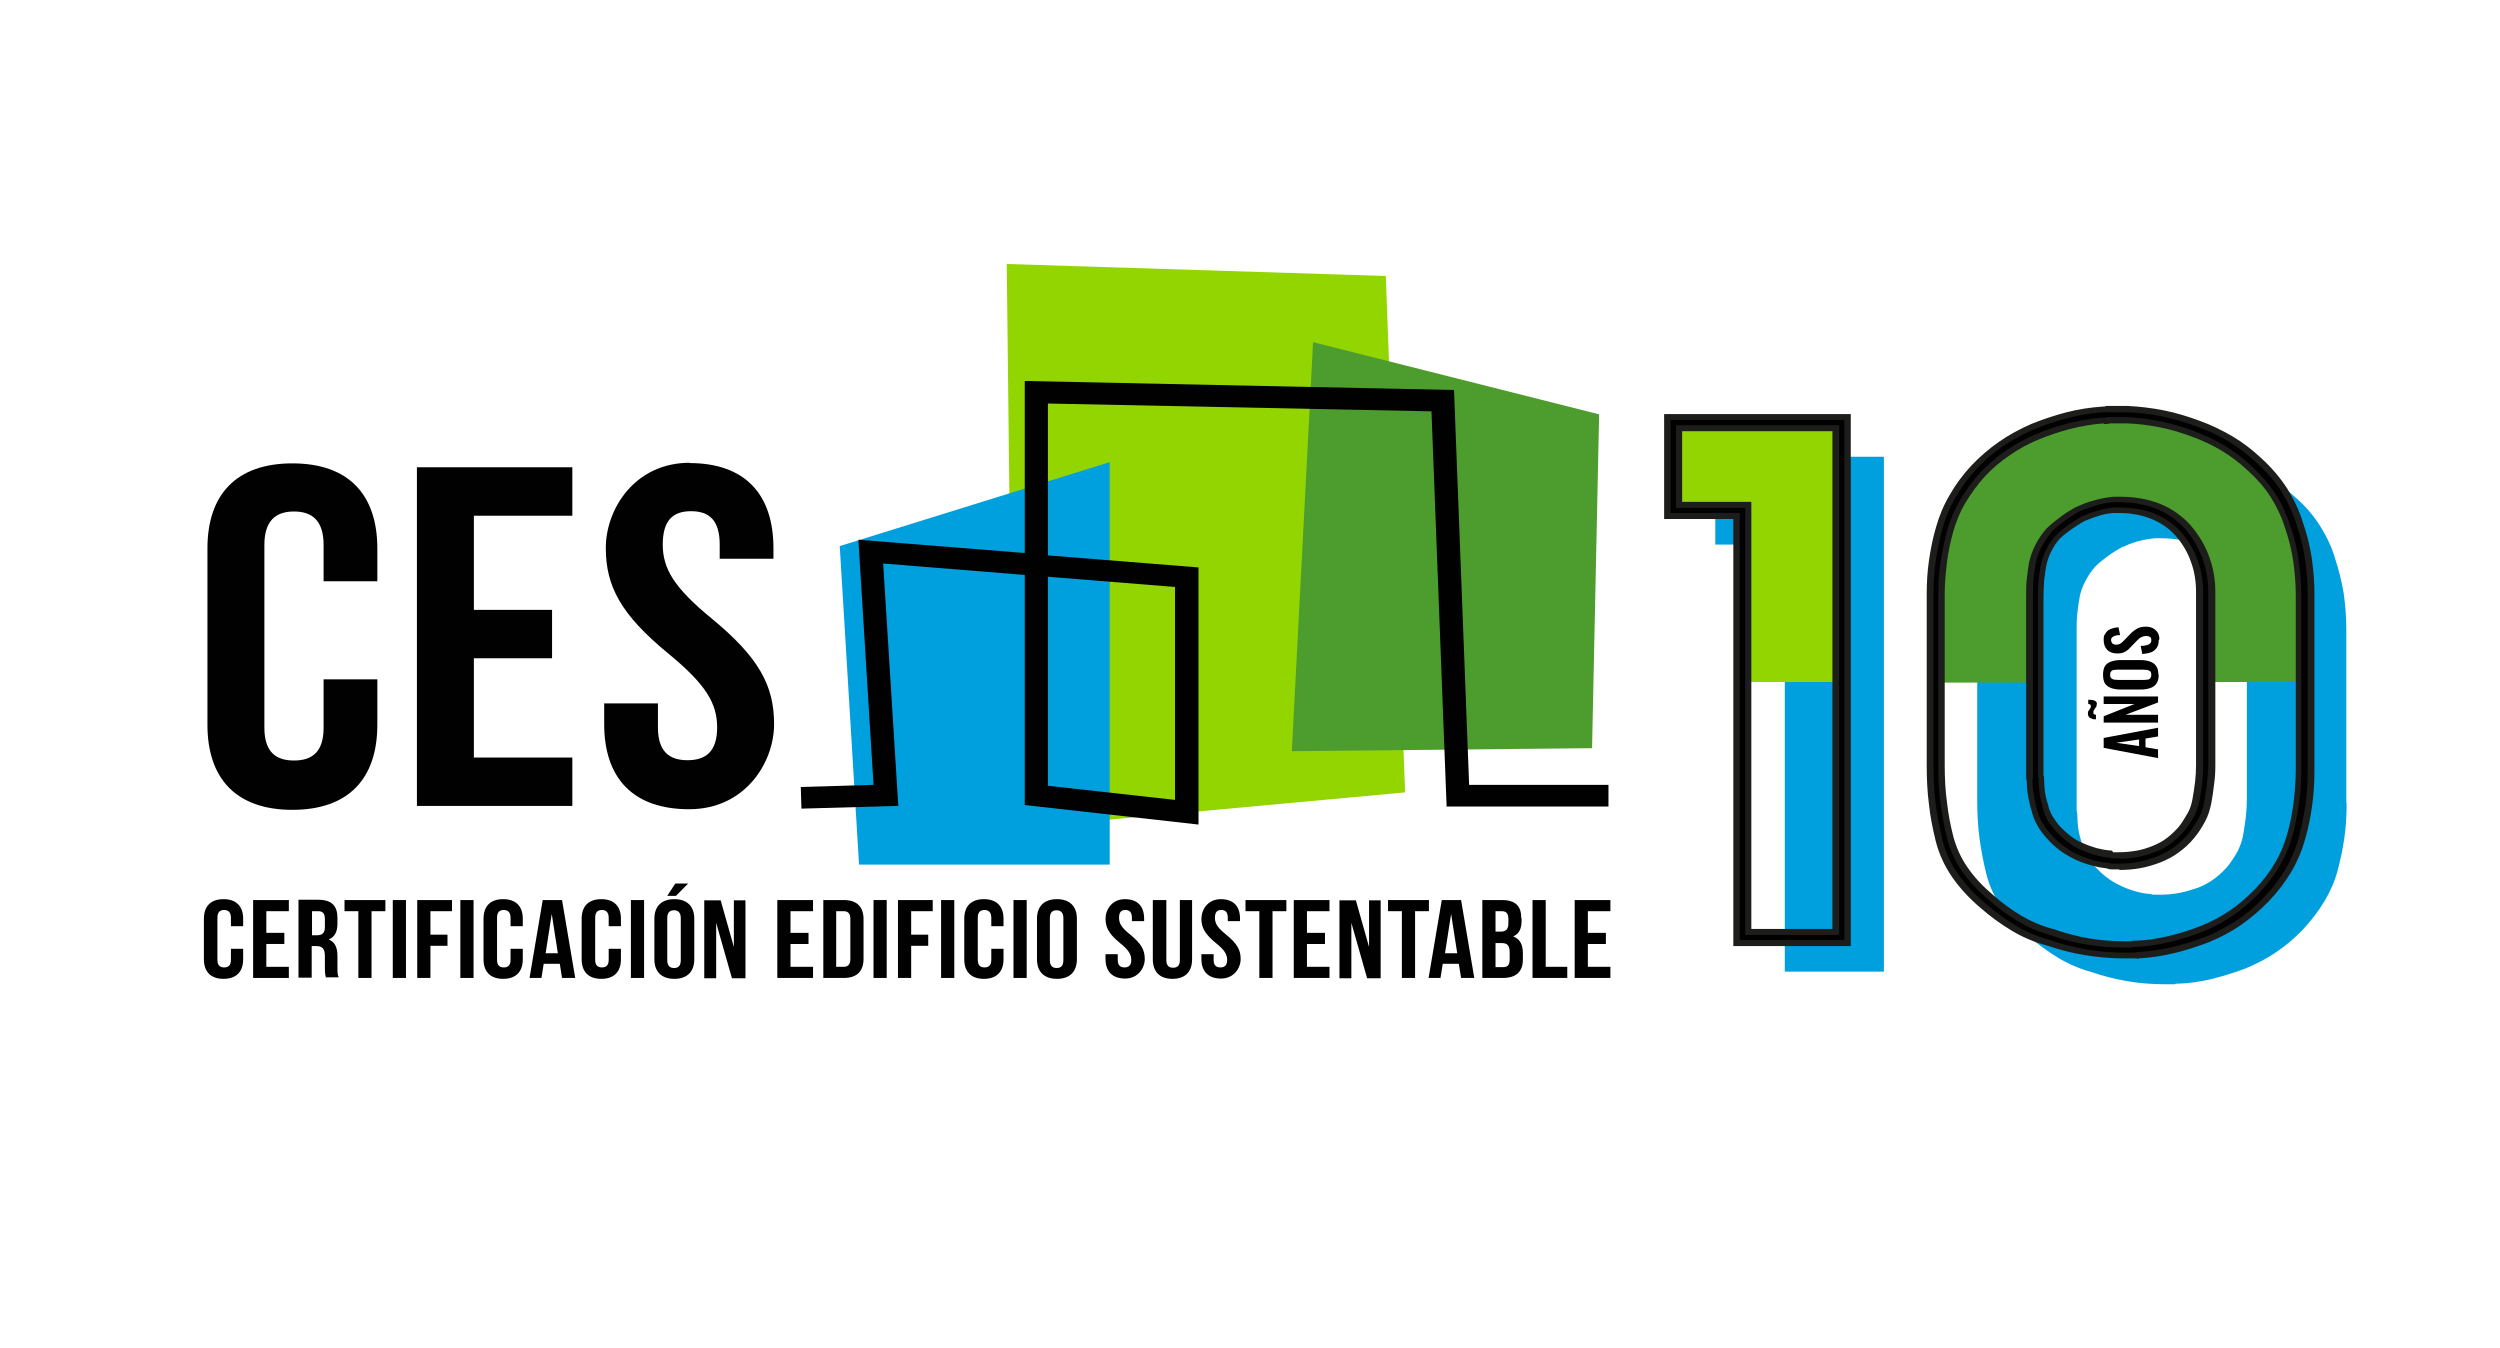 <?xml version="1.0" encoding="UTF-8" standalone="no"?>
<svg
   version="1.1"
   viewBox="0 0 118.87 64.08"
   id="svg123"
   sodipodi:docname="logo_CES_10_ok.svg"
   width="118.87"
   height="64.08"
   inkscape:version="1.2.1 (9c6d41e410, 2022-07-14)"
   xmlns:inkscape="http://www.inkscape.org/namespaces/inkscape"
   xmlns:sodipodi="http://sodipodi.sourceforge.net/DTD/sodipodi-0.dtd"
   xmlns="http://www.w3.org/2000/svg"
   xmlns:svg="http://www.w3.org/2000/svg">
  <sodipodi:namedview
     id="namedview125"
     pagecolor="#ffffff"
     bordercolor="#000000"
     borderopacity="0.25"
     inkscape:showpageshadow="2"
     inkscape:pageopacity="0.0"
     inkscape:pagecheckerboard="0"
     inkscape:deskcolor="#d1d1d1"
     showgrid="false"
     inkscape:zoom="0.94049824"
     inkscape:cx="384.90237"
     inkscape:cy="303.5625"
     inkscape:window-width="1600"
     inkscape:window-height="821"
     inkscape:window-x="1911"
     inkscape:window-y="-9"
     inkscape:window-maximized="1"
     inkscape:current-layer="svg123" />
  <defs
     id="defs4">
    <style
       id="style2">
      .cls-1 {
        fill: #010101;
      }

      .cls-2 {
        fill: #93d500;
      }

      .cls-3 {
        fill: #1d1d1b;
      }

      .cls-4 {
        fill: #00a0df;
      }

      .cls-5 {
        fill: #4c9c2e;
      }
    </style>
  </defs>
  <!-- Generator: Adobe Illustrator 28.7.3, SVG Export Plug-In . SVG Version: 1.2.0 Build 164)  -->
  <g
     id="g121"
     transform="matrix(0.153,0,0,0.143,0.117,-14.118)">
    <g
       id="Capa_1">
      <g
         id="g88">
        <g
           id="g12">
          <path
             class="cls-1"
             d="m 116.5,324.7 v 15 c 0,18 -9,28.3 -26.4,28.3 -17.4,0 -26.4,-10.3 -26.4,-28.3 v -58.6 c 0,-18 9,-28.3 26.4,-28.3 17.4,0 26.4,10.3 26.4,28.3 V 292 H 99.8 v -12.1 c 0,-8 -3.5,-11.1 -9.2,-11.1 -5.7,0 -9.2,3.1 -9.2,11.1 v 60.8 c 0,8 3.5,10.9 9.2,10.9 5.7,0 9.2,-2.9 9.2,-10.9 v -16.1 h 16.7 z"
             id="path6" />
          <path
             class="cls-1"
             d="m 146.5,301.5 h 24.3 v 16.1 h -24.3 v 33 h 30.6 v 16.1 H 128.8 V 254.1 h 48.3 v 16.1 h -30.6 v 31.4 z"
             id="path8" />
          <path
             class="cls-1"
             d="m 213.5,252.7 c 17.2,0 26.1,10.3 26.1,28.3 v 3.5 h -16.7 v -4.7 c 0,-8 -3.2,-11.1 -8.9,-11.1 -5.7,0 -8.8,3.1 -8.8,11.1 0,8 3.5,14.3 15.1,24.5 14.8,13 19.5,22.4 19.5,35.2 0,12.8 -9,28.3 -26.4,28.3 -17.4,0 -26.4,-10.3 -26.4,-28.3 v -6.9 h 16.7 v 8 c 0,8 3.5,10.9 9.2,10.9 5.7,0 9.2,-2.9 9.2,-10.9 0,-8 -3.5,-14.3 -15.1,-24.5 -14.8,-13 -19.5,-22.4 -19.5,-35.2 0,-12.8 8.9,-28.3 26.1,-28.3 z"
             id="path10" />
        </g>
        <g
           id="g78">
          <path
             class="cls-1"
             d="m 74.8,414.3 v 3.4 c 0,4.1 -2.1,6.5 -6.1,6.5 -4,0 -6.1,-2.4 -6.1,-6.5 v -13.5 c 0,-4.1 2.1,-6.5 6.1,-6.5 4,0 6.1,2.4 6.1,6.5 v 2.5 H 71 v -2.8 c 0,-1.8 -0.8,-2.6 -2.1,-2.6 -1.3,0 -2.1,0.7 -2.1,2.6 v 14 c 0,1.8 0.8,2.5 2.1,2.5 1.3,0 2.1,-0.7 2.1,-2.5 v -3.7 h 3.8 z"
             id="path14" />
          <path
             class="cls-1"
             d="m 82,408.9 h 5.6 v 3.7 H 82 v 7.6 h 7 v 3.7 H 77.9 V 398 H 89 v 3.7 h -7 z"
             id="path16" />
          <path
             class="cls-1"
             d="m 100.6,423.9 c -0.2,-0.7 -0.4,-1.1 -0.4,-3.2 v -4.1 c 0,-2.4 -0.8,-3.3 -2.7,-3.3 h -1.4 v 10.5 H 92 v -25.9 h 6.1 c 4.2,0 6,2 6,6 v 2 c 0,2.7 -0.9,4.4 -2.7,5.2 v 0 c 2,0.9 2.7,2.8 2.7,5.5 v 4 c 0,1.3 0,2.2 0.4,3.1 h -4.1 z m -4.4,-22.2 v 8 h 1.6 c 1.5,0 2.4,-0.7 2.4,-2.7 v -2.6 c 0,-1.9 -0.6,-2.7 -2.1,-2.7 h -2 z"
             id="path18" />
          <path
             class="cls-1"
             d="M 106.4,398 H 119 v 3.7 h -4.3 v 22.2 h -4.1 v -22.2 h -4.3 V 398 Z"
             id="path20" />
          <path
             class="cls-1"
             d="m 121.3,398 h 4.1 v 25.9 h -4.1 z"
             id="path22" />
          <path
             class="cls-1"
             d="m 133,409.5 h 5.3 v 3.7 H 133 v 10.7 h -4.1 V 398 h 10.8 v 3.7 H 133 Z"
             id="path24" />
          <path
             class="cls-1"
             d="m 142.3,398 h 4.1 v 25.9 h -4.1 z"
             id="path26" />
          <path
             class="cls-1"
             d="m 161.7,414.3 v 3.4 c 0,4.1 -2.1,6.5 -6.1,6.5 -4,0 -6.1,-2.4 -6.1,-6.5 v -13.5 c 0,-4.1 2.1,-6.5 6.1,-6.5 4,0 6.1,2.4 6.1,6.5 v 2.5 h -3.8 v -2.8 c 0,-1.8 -0.8,-2.6 -2.1,-2.6 -1.3,0 -2.1,0.7 -2.1,2.6 v 14 c 0,1.8 0.8,2.5 2.1,2.5 1.3,0 2.1,-0.7 2.1,-2.5 v -3.7 h 3.8 z"
             id="path28" />
          <path
             class="cls-1"
             d="m 178,423.9 h -4.1 l -0.7,-4.7 h -5 l -0.7,4.7 h -3.7 l 4.1,-25.9 h 6 z m -9.3,-8.2 h 3.9 l -1.9,-13.1 v 0 l -1.9,13.1 z"
             id="path30" />
          <path
             class="cls-1"
             d="m 192.2,414.3 v 3.4 c 0,4.1 -2.1,6.5 -6.1,6.5 -4,0 -6.1,-2.4 -6.1,-6.5 v -13.5 c 0,-4.1 2.1,-6.5 6.1,-6.5 4,0 6.1,2.4 6.1,6.5 v 2.5 h -3.8 v -2.8 c 0,-1.8 -0.8,-2.6 -2.1,-2.6 -1.3,0 -2.1,0.7 -2.1,2.6 v 14 c 0,1.8 0.8,2.5 2.1,2.5 1.3,0 2.1,-0.7 2.1,-2.5 v -3.7 h 3.8 z"
             id="path32" />
          <path
             class="cls-1"
             d="m 195.3,398 h 4.1 v 25.9 h -4.1 z"
             id="path34" />
          <path
             class="cls-1"
             d="m 202.6,404.2 c 0,-4.1 2.2,-6.5 6.2,-6.5 4,0 6.2,2.4 6.2,6.5 v 13.5 c 0,4.1 -2.2,6.5 -6.2,6.5 -4,0 -6.2,-2.4 -6.2,-6.5 z m 10.5,-11.7 -3.8,4.1 h -2.7 l 2.5,-4.1 z m -6.5,25.5 c 0,1.8 0.8,2.6 2.1,2.6 1.3,0 2.1,-0.7 2.1,-2.6 v -14 c 0,-1.8 -0.8,-2.6 -2.1,-2.6 -1.3,0 -2.1,0.7 -2.1,2.6 z"
             id="path36" />
          <path
             class="cls-1"
             d="m 221.8,405.2 v 0 18.8 h -3.7 v -25.9 h 5.1 l 4.1,15.5 v 0 -15.5 h 3.6 V 424 h -4.2 l -5,-18.8 z"
             id="path38" />
          <path
             class="cls-1"
             d="m 244.9,408.9 h 5.6 v 3.7 h -5.6 v 7.6 h 7 v 3.7 H 240.8 V 398 h 11.1 v 3.7 h -7 z"
             id="path40" />
          <path
             class="cls-1"
             d="m 255.1,398 h 6.4 c 4.1,0 6.1,2.3 6.1,6.4 v 13.1 c 0,4.1 -2,6.4 -6.1,6.4 h -6.4 z m 4,3.7 v 18.5 h 2.3 c 1.3,0 2.1,-0.7 2.1,-2.5 v -13.5 c 0,-1.8 -0.8,-2.5 -2.1,-2.5 z"
             id="path42" />
          <path
             class="cls-1"
             d="m 270.7,398 h 4.1 v 25.9 h -4.1 z"
             id="path44" />
          <path
             class="cls-1"
             d="m 282.4,409.5 h 5.3 v 3.7 h -5.3 v 10.7 h -4.1 V 398 h 10.8 v 3.7 h -6.7 z"
             id="path46" />
          <path
             class="cls-1"
             d="m 291.7,398 h 4.1 v 25.9 h -4.1 z"
             id="path48" />
          <path
             class="cls-1"
             d="m 311.1,414.3 v 3.4 c 0,4.1 -2.1,6.5 -6.1,6.5 -4,0 -6.1,-2.4 -6.1,-6.5 v -13.5 c 0,-4.1 2.1,-6.5 6.1,-6.5 4,0 6.1,2.4 6.1,6.5 v 2.5 h -3.8 v -2.8 c 0,-1.8 -0.8,-2.6 -2.1,-2.6 -1.3,0 -2.1,0.7 -2.1,2.6 v 14 c 0,1.8 0.8,2.5 2.1,2.5 1.3,0 2.1,-0.7 2.1,-2.5 v -3.7 h 3.8 z"
             id="path50" />
          <path
             class="cls-1"
             d="m 314.2,398 h 4.1 v 25.9 h -4.1 z"
             id="path52" />
          <path
             class="cls-1"
             d="m 321.5,404.2 c 0,-4.1 2.2,-6.5 6.2,-6.5 4,0 6.2,2.4 6.2,6.5 v 13.5 c 0,4.1 -2.2,6.5 -6.2,6.5 -4,0 -6.2,-2.4 -6.2,-6.5 z m 4,13.8 c 0,1.8 0.8,2.6 2.1,2.6 1.3,0 2.1,-0.7 2.1,-2.6 v -14 c 0,-1.8 -0.8,-2.6 -2.1,-2.6 -1.3,0 -2.1,0.7 -2.1,2.6 z"
             id="path54" />
          <path
             class="cls-1"
             d="m 348.8,397.7 c 4,0 6,2.4 6,6.5 V 405 H 351 v -1.1 c 0,-1.8 -0.7,-2.6 -2,-2.6 -1.3,0 -2,0.7 -2,2.6 0,1.9 0.8,3.3 3.5,5.6 3.4,3 4.5,5.1 4.5,8.1 0,3 -2.1,6.5 -6.1,6.5 -4,0 -6.1,-2.4 -6.1,-6.5 V 416 h 3.8 v 1.9 c 0,1.8 0.8,2.5 2.1,2.5 1.3,0 2.1,-0.7 2.1,-2.5 0,-1.8 -0.8,-3.3 -3.5,-5.6 -3.4,-3 -4.5,-5.1 -4.5,-8.1 0,-3 2,-6.5 6,-6.5 z"
             id="path56" />
          <path
             class="cls-1"
             d="m 361.7,398 v 20 c 0,1.8 0.8,2.5 2.1,2.5 1.3,0 2.1,-0.7 2.1,-2.5 v -20 h 3.8 v 19.7 c 0,4.1 -2.1,6.5 -6.1,6.5 -4,0 -6.1,-2.4 -6.1,-6.5 V 398 h 4.1 z"
             id="path58" />
          <path
             class="cls-1"
             d="m 378.6,397.7 c 4,0 6,2.4 6,6.5 v 0.8 h -3.8 v -1.1 c 0,-1.8 -0.7,-2.6 -2,-2.6 -1.3,0 -2,0.7 -2,2.6 0,1.9 0.8,3.3 3.5,5.6 3.4,3 4.5,5.1 4.5,8.1 0,3 -2.1,6.5 -6.1,6.5 -4,0 -6.1,-2.4 -6.1,-6.5 V 416 h 3.8 v 1.9 c 0,1.8 0.8,2.5 2.1,2.5 1.3,0 2.1,-0.7 2.1,-2.5 0,-1.8 -0.8,-3.3 -3.5,-5.6 -3.4,-3 -4.5,-5.1 -4.5,-8.1 0,-3 2,-6.5 6,-6.5 z"
             id="path60" />
          <path
             class="cls-1"
             d="M 386.4,398 H 399 v 3.7 h -4.3 v 22.2 h -4.1 v -22.2 h -4.3 V 398 Z"
             id="path62" />
          <path
             class="cls-1"
             d="m 405.4,408.9 h 5.6 v 3.7 h -5.6 v 7.6 h 7 v 3.7 H 401.3 V 398 h 11.1 v 3.7 h -7 z"
             id="path64" />
          <path
             class="cls-1"
             d="m 419.2,405.2 v 0 18.8 h -3.7 v -25.9 h 5.1 l 4.1,15.5 v 0 -15.5 h 3.6 V 424 h -4.2 l -5,-18.8 z"
             id="path66" />
          <path
             class="cls-1"
             d="m 430.7,398 h 12.6 v 3.7 H 439 v 22.2 h -4.1 v -22.2 h -4.3 V 398 Z"
             id="path68" />
          <path
             class="cls-1"
             d="m 457.4,423.9 h -4.1 l -0.7,-4.7 h -5 l -0.7,4.7 h -3.7 l 4.1,-25.9 h 6 z m -9.2,-8.2 h 3.9 l -1.9,-13.1 v 0 l -1.9,13.1 z"
             id="path70" />
          <path
             class="cls-1"
             d="m 472.1,404 v 0.9 c 0,2.7 -0.8,4.3 -2.6,5.2 v 0 c 2.2,0.9 3,2.8 3,5.6 v 2.1 c 0,4 -2.1,6.1 -6.2,6.1 h -6.4 V 398 h 6.1 c 4.2,0 6,2 6,6 z m -8.1,-2.3 v 6.8 h 1.6 c 1.5,0 2.4,-0.7 2.4,-2.7 v -1.4 c 0,-1.9 -0.6,-2.7 -2.1,-2.7 h -2 z m 0,10.6 v 8 h 2.3 c 1.4,0 2.1,-0.6 2.1,-2.6 v -2.3 c 0,-2.4 -0.8,-3.1 -2.6,-3.1 z"
             id="path72" />
          <path
             class="cls-1"
             d="m 475.5,398 h 4.1 v 22.2 h 6.7 v 3.7 h -10.8 z"
             id="path74" />
          <path
             class="cls-1"
             d="m 492.7,408.9 h 5.6 v 3.7 h -5.6 v 7.6 h 7 v 3.7 H 488.6 V 398 h 11.1 v 3.7 h -7 z"
             id="path76" />
        </g>
        <polygon
           class="cls-2"
           points="429.9,190.5 435.9,362.2 314.1,374.2 312.1,186.5 "
           id="polygon80" />
        <polygon
           class="cls-4"
           points="344.1,252.4 344.1,386.2 266.2,386.2 260.2,280.3 "
           id="polygon82" />
        <polygon
           class="cls-5"
           points="496.2,236.5 494,347.5 400.7,348.5 407.3,212.5 "
           id="polygon84" />
        <path
           class="cls-1"
           d="m 371.7,372.9 -54,-6.5 v -76.5 l -44,-3.8 4.7,80.6 -30.1,0.9 -0.2,-7.2 22.6,-0.7 -4.7,-81.5 51.7,4.4 v -57.2 l 133.4,3 4.7,131.3 h 43.3 v 7.2 h -50.3 l -4.7,-131.4 -119.2,-2.6 v 50.5 l 46.8,4 V 373 Z m -46.8,-12.9 39.5,4.7 v -70.8 l -39.5,-3.4 z"
           id="path86" />
      </g>
      <path
         class="cls-4"
         d="m 553.8,279.8 h -21.5 v -29.2 h 52.4 v 171.2 h -30.8 v -142 z"
         id="path90" />
      <polygon
         class="cls-2"
         points="571.6,325.5 571.6,239.2 519.2,239.2 519.2,268.4 540.7,268.4 540.7,325.5 "
         id="polygon92" />
      <g
         id="g98">
        <path
           class="cls-1"
           d="m 573.4,412.3 h -34.5 v -142 h -21.5 v -32.9 h 56 z m -30.8,-3.7 h 27.1 V 241.1 H 521 v 25.5 h 21.5 v 142 z"
           id="path94" />
        <path
           class="cls-3"
           d="m 574.4,413.3 h -36.5 v -142 h -21.5 v -34.9 h 58 z m -34.5,-2 h 32.5 V 238.4 h -54 v 30.9 h 21.5 z m 30.8,-1.7 h -29.1 v -142 h -21.5 v -27.5 h 50.7 v 169.5 z m -27.1,-2 h 25.1 V 242.1 H 522 v 23.5 h 21.5 v 142 z"
           id="path96" />
      </g>
      <path
         class="cls-4"
         d="m 728.5,365.7 c 0,4 -0.2,7.9 -0.7,11.6 -0.5,3.7 -1.2,7.3 -2.1,10.9 -0.9,3.6 -2.3,7 -4.1,10.2 -1.8,3.2 -4,6.3 -6.6,9.3 -2.5,2.8 -5.2,5.3 -8.1,7.4 -2.9,2.2 -6.2,4 -9.7,5.6 -3.4,1.4 -6.9,2.5 -10.4,3.5 -3.6,0.9 -7.1,1.5 -10.7,1.6 h -0.5 c -0.2,0 -0.3,0 -0.5,0.2 h -2.8 c -4,0 -8,-0.3 -11.8,-1 -3.9,-0.7 -7.6,-1.7 -11.4,-3.1 -3.7,-1.1 -7.2,-2.7 -10.4,-4.8 -3.2,-2.1 -6.3,-4.5 -9.3,-7.3 -3.4,-3.1 -6.2,-6.3 -8.3,-9.7 -2.2,-3.4 -3.7,-7 -4.6,-10.9 -0.9,-3.9 -1.6,-7.8 -2.1,-11.8 -0.5,-4 -0.7,-8.2 -0.7,-12.5 v -57.2 c 0,-3.6 0.2,-7.1 0.7,-10.8 0.5,-3.6 1.2,-7.2 2.1,-10.8 0.9,-3.6 2.3,-7 4.1,-10.2 1.8,-3.2 3.9,-6.3 6.4,-9.3 2.5,-2.8 5.2,-5.2 8.1,-7.4 2.9,-2.2 6.1,-4 9.5,-5.6 3.6,-1.5 7.1,-2.8 10.5,-3.7 3.5,-0.9 7.1,-1.5 10.8,-1.9 h 0.7 c 0.2,0 0.4,0 0.7,-0.2 h 5.8 c 3.7,0.2 7.3,0.6 10.9,1.4 3.6,0.8 7,1.9 10.4,3.2 3.6,1.4 6.8,3.1 9.8,5 3,1.9 5.8,4.2 8.5,6.8 3.1,2.9 5.6,6.1 7.6,9.5 2,3.4 3.6,7 4.6,10.7 1.2,3.9 2.1,7.8 2.7,11.7 0.5,3.9 0.8,7.9 0.8,11.9 v -0.5 58.2 z m -83.9,-2.3 v 4.6 c 0,0.3 0,0.6 0.1,0.8 0,0.2 0.1,0.5 0.1,0.8 0,1.5 0.1,3.1 0.3,4.6 0.2,1.5 0.6,3.1 1,4.6 0.3,1.5 0.8,3 1.6,4.4 0.8,1.4 1.7,2.7 2.8,3.9 1.1,1.2 2.2,2.4 3.5,3.4 1.2,1 2.6,1.9 4.2,2.7 1.5,0.8 3.1,1.4 4.7,1.9 1.6,0.5 3.2,0.8 4.8,0.9 0.3,0.2 0.6,0.2 0.8,0.2 h 2.2 c 2,0 4,-0.2 5.9,-0.6 1.9,-0.4 3.8,-1 5.7,-1.7 1.9,-0.8 3.6,-1.8 5.1,-3 1.5,-1.2 2.9,-2.6 4.2,-4.2 1.2,-1.7 2.3,-3.4 3.1,-5.1 0.8,-1.7 1.4,-3.6 1.7,-5.6 0.3,-1.9 0.6,-3.8 0.8,-5.8 0.2,-2 0.3,-4 0.3,-6 v -57.5 c 0,-3.9 -0.6,-7.5 -1.7,-10.9 -1.2,-3.4 -2.9,-6.6 -5.2,-9.5 -2.3,-2.8 -5.1,-4.9 -8.5,-6.4 -3.3,-1.5 -7.1,-2.2 -11.5,-2.2 H 669 c -1.9,0.2 -3.6,0.5 -5.3,1 -1.7,0.5 -3.4,1.2 -5.1,2 -1.5,0.9 -3,1.9 -4.4,3 -1.4,1.1 -2.7,2.2 -3.9,3.5 -1.2,1.5 -2.3,3.2 -3.1,5 -0.9,1.8 -1.4,3.5 -1.7,5.2 -0.3,1.7 -0.5,3.5 -0.7,5.3 -0.2,1.9 -0.2,3.7 -0.2,5.6 v -0.5 55.4 z"
         id="path100" />
      <path
         class="cls-5"
         d="m 631.6,325.5 v -28.4 c 0,-1.9 0,-3.7 0.2,-5.6 0.2,-1.9 0.4,-3.6 0.7,-5.3 0.3,-1.7 0.9,-3.4 1.7,-5.2 0.8,-1.8 1.9,-3.4 3.1,-5 1.2,-1.2 2.5,-2.4 3.9,-3.5 1.4,-1.1 2.9,-2.1 4.4,-3 1.7,-0.8 3.4,-1.4 5.1,-2 1.7,-0.5 3.5,-0.9 5.3,-1 h 1.6 c 4.3,0 8.1,0.7 11.5,2.2 3.3,1.5 6.1,3.6 8.5,6.4 2.3,2.9 4.1,6.1 5.2,9.5 1.2,3.4 1.7,7 1.7,10.9 v 30 h 30.8 v -28.8 c 0,-4 -0.3,-8 -0.8,-11.9 -0.5,-3.9 -1.4,-7.8 -2.7,-11.7 -1.1,-3.7 -2.6,-7.3 -4.6,-10.7 -2,-3.4 -4.6,-6.6 -7.6,-9.5 -2.6,-2.6 -5.4,-4.9 -8.5,-6.8 -3,-1.9 -6.3,-3.6 -9.8,-5 -3.4,-1.4 -6.9,-2.5 -10.4,-3.2 -3.6,-0.8 -7.2,-1.2 -10.9,-1.4 h -5.8 c -0.3,0.2 -0.5,0.2 -0.7,0.2 h -0.7 c -3.7,0.3 -7.3,0.9 -10.8,1.9 -3.5,0.9 -7,2.2 -10.5,3.7 -3.4,1.5 -6.6,3.4 -9.5,5.6 -2.9,2.2 -5.6,4.6 -8.1,7.4 -2.5,2.9 -4.6,6 -6.4,9.3 -1.8,3.2 -3.1,6.6 -4.1,10.2 -0.9,3.6 -1.6,7.1 -2.1,10.8 -0.5,3.6 -0.7,7.2 -0.7,10.8 v 29.3 h 30.8 z"
         id="path102" />
      <g
         id="g108">
        <path
           class="cls-1"
           d="m 663,416.4 h -3.6 c -4.1,0 -8.2,-0.4 -12.1,-1.1 -3.9,-0.7 -7.8,-1.8 -11.6,-3.2 -3.8,-1.1 -7.5,-2.8 -10.8,-4.9 -3.3,-2.1 -6.5,-4.7 -9.5,-7.5 -3.5,-3.2 -6.4,-6.6 -8.6,-10.1 -2.3,-3.5 -3.9,-7.4 -4.9,-11.4 -0.9,-3.9 -1.7,-8 -2.1,-12 -0.5,-4.1 -0.7,-8.3 -0.7,-12.7 v -57.2 c 0,-3.6 0.2,-7.3 0.7,-11 0.5,-3.7 1.2,-7.4 2.1,-11 1,-3.7 2.4,-7.3 4.2,-10.6 1.8,-3.3 4,-6.5 6.6,-9.6 2.6,-2.9 5.4,-5.5 8.4,-7.7 3,-2.2 6.3,-4.2 9.8,-5.8 3.7,-1.6 7.3,-2.9 10.8,-3.8 3.5,-0.9 7.3,-1.6 11.1,-1.9 h 0.6 c 0,0 0,0 0,0 l 0.4,-0.2 h 6.2 c 3.9,0.2 7.6,0.6 11.3,1.4 3.7,0.8 7.3,1.9 10.7,3.3 3.6,1.4 7,3.1 10.1,5.1 3.1,2 6.1,4.4 8.8,7.1 3.2,3 5.8,6.3 7.9,9.9 2.1,3.5 3.7,7.3 4.8,11.1 1.2,3.9 2.2,7.9 2.7,12 0.5,3.9 0.8,7.8 0.8,11.7 v 0 58.2 c 0,4.1 -0.2,8 -0.7,11.8 -0.5,3.8 -1.2,7.5 -2.1,11.1 -1,3.7 -2.4,7.2 -4.2,10.6 -1.8,3.4 -4.1,6.6 -6.8,9.6 -2.5,2.9 -5.4,5.4 -8.4,7.7 -3,2.2 -6.4,4.2 -10.1,5.8 -3.5,1.4 -7.1,2.6 -10.7,3.6 -3.7,1 -7.4,1.5 -11,1.7 v 0 l -0.2,0.2 z m -0.3,-0.2 z M 653,238.5 c -3.6,0.3 -7.1,0.9 -10.4,1.8 -3.4,0.9 -6.8,2.1 -10.3,3.6 -3.2,1.5 -6.3,3.3 -9.1,5.4 -2.8,2.1 -5.5,4.5 -7.8,7.2 -2.4,2.8 -4.4,5.8 -6.1,8.9 -1.7,3.1 -3,6.4 -3.9,9.8 -0.9,3.5 -1.6,7 -2,10.5 -0.5,3.5 -0.7,7.1 -0.7,10.5 v 57.2 c 0,4.2 0.2,8.4 0.7,12.3 0.5,3.9 1.1,7.8 2,11.6 0.9,3.7 2.4,7.1 4.4,10.3 2.1,3.2 4.8,6.4 8,9.4 2.9,2.7 5.9,5.1 9,7.1 3.1,2 6.4,3.5 9.9,4.5 h 0.1 c 3.6,1.4 7.3,2.4 11,3.1 3.7,0.7 7.6,1 11.5,1 h 2.2 c 0.3,-0.2 0.7,-0.2 1,-0.2 h 0.5 c 3.3,-0.1 6.8,-0.7 10.2,-1.6 3.5,-0.9 6.9,-2 10.2,-3.4 3.4,-1.5 6.5,-3.3 9.3,-5.3 2.8,-2.1 5.4,-4.5 7.8,-7.2 2.5,-2.8 4.7,-5.8 6.4,-8.9 1.7,-3.1 3,-6.4 3.9,-9.8 0.9,-3.5 1.6,-7 2,-10.7 0.5,-3.6 0.7,-7.4 0.7,-11.4 v -57.7 c 0,-3.9 -0.3,-7.8 -0.8,-11.7 -0.5,-3.8 -1.4,-7.7 -2.6,-11.4 -1,-3.6 -2.5,-7 -4.5,-10.3 -1.9,-3.2 -4.4,-6.3 -7.3,-9.1 -2.6,-2.6 -5.3,-4.8 -8.2,-6.6 -2.9,-1.9 -6.1,-3.5 -9.5,-4.8 -3.3,-1.3 -6.7,-2.4 -10.1,-3.2 -3.4,-0.7 -7,-1.2 -10.6,-1.3 h -5.3 c -0.4,0.2 -0.7,0.2 -1.1,0.2 h -0.6 z m 4.8,148.3 h -2.2 c -0.4,0 -0.9,0 -1.3,-0.3 -1.5,-0.2 -3.1,-0.5 -4.8,-1 -1.7,-0.5 -3.5,-1.2 -5.1,-2 -1.7,-0.8 -3.2,-1.8 -4.5,-2.9 -1.3,-1.1 -2.6,-2.3 -3.7,-3.6 -1.2,-1.3 -2.2,-2.8 -3,-4.3 -0.8,-1.5 -1.5,-3.1 -1.8,-4.8 -0.5,-1.6 -0.8,-3.2 -1.1,-4.8 -0.2,-1.6 -0.4,-3.3 -0.4,-4.9 0,-1.6 0,-0.2 0,-0.2 -0.1,-0.4 -0.2,-0.9 -0.2,-1.4 v -60 c 0,-1.8 0,-3.5 0.2,-5.3 0.2,-1.9 0.4,-3.7 0.7,-5.5 0.3,-1.8 1,-3.8 1.9,-5.7 0.9,-1.9 2,-3.7 3.4,-5.3 v -0.2 c 1.4,-1.3 2.8,-2.5 4.2,-3.6 1.5,-1.1 3,-2.2 4.6,-3.1 h 0.2 c 1.8,-0.9 3.5,-1.6 5.3,-2.1 1.8,-0.6 3.8,-1 5.7,-1.1 h 1.8 c 4.6,0 8.7,0.8 12.2,2.4 3.6,1.6 6.6,3.9 9.1,6.9 2.5,3.1 4.3,6.5 5.5,10.1 1.2,3.6 1.8,7.4 1.8,11.5 v 57.5 c 0,2.1 -0.1,4.2 -0.4,6.2 -0.2,2 -0.5,4 -0.8,5.9 -0.3,2.2 -1,4.2 -1.9,6.1 -0.9,1.8 -2,3.6 -3.3,5.4 -1.4,1.7 -2.9,3.2 -4.5,4.5 -1.7,1.3 -3.5,2.4 -5.5,3.3 -2,0.8 -4,1.4 -6,1.8 -2,0.4 -4.1,0.6 -6.3,0.6 z m -2.1,-3.7 h 2.1 c 1.9,0 3.7,-0.2 5.5,-0.5 1.8,-0.4 3.6,-0.9 5.3,-1.6 1.7,-0.7 3.3,-1.6 4.7,-2.7 1.4,-1.1 2.7,-2.5 3.9,-3.9 1.1,-1.5 2.1,-3.2 2.9,-4.8 0.8,-1.5 1.3,-3.2 1.6,-5 0.3,-1.9 0.6,-3.8 0.8,-5.7 0.2,-1.9 0.3,-3.9 0.3,-5.8 v -57.5 c 0,-3.6 -0.6,-7.1 -1.6,-10.3 -1.1,-3.2 -2.7,-6.2 -4.9,-9 -2.1,-2.5 -4.7,-4.5 -7.8,-5.8 -3.1,-1.4 -6.7,-2 -10.7,-2 h -1.5 c -1.7,0.1 -3.3,0.5 -4.9,1 -1.6,0.5 -3.2,1.1 -4.8,1.8 -1.4,0.9 -2.8,1.8 -4.1,2.8 -1.3,1 -2.5,2.1 -3.7,3.3 -1.1,1.4 -2.1,2.9 -2.8,4.5 -0.8,1.6 -1.3,3.2 -1.6,4.7 -0.3,1.6 -0.5,3.4 -0.7,5.2 -0.1,1.8 -0.2,3.6 -0.2,5.4 v 59.5 c 0,0.2 0,0.2 0,0.2 0.1,0.4 0.2,0.9 0.2,1.4 0,1.4 0.1,2.9 0.3,4.4 0.2,1.5 0.5,2.9 1,4.4 v 0.2 c 0.3,1.4 0.8,2.7 1.5,3.9 0.7,1.3 1.6,2.5 2.6,3.6 1,1.2 2.1,2.2 3.2,3.1 1.1,0.9 2.4,1.7 3.8,2.4 1.4,0.7 2.9,1.3 4.4,1.7 1.5,0.4 3,0.7 4.4,0.9 h 0.3 c 0,0 0.3,0.2 0.3,0.2 0,0 0,0 0,0 z"
           id="path104" />
        <path
           class="cls-3"
           d="m 663.4,417.4 h -4 c -4.2,0 -8.3,-0.4 -12.3,-1.1 -4,-0.7 -7.9,-1.8 -11.8,-3.2 -3.9,-1.1 -7.6,-2.8 -11,-5 -3.4,-2.2 -6.6,-4.7 -9.7,-7.6 -3.5,-3.2 -6.5,-6.7 -8.8,-10.3 -2.3,-3.6 -4,-7.6 -5,-11.8 -0.9,-4 -1.7,-8 -2.1,-12.2 -0.5,-4.1 -0.7,-8.4 -0.7,-12.8 v -57.2 c 0,-3.6 0.2,-7.4 0.7,-11.1 0.5,-3.7 1.2,-7.5 2.2,-11.1 1,-3.8 2.4,-7.4 4.3,-10.8 1.8,-3.4 4.1,-6.7 6.7,-9.7 2.6,-2.9 5.5,-5.6 8.6,-7.9 3.1,-2.3 6.4,-4.2 10,-5.9 3.7,-1.6 7.4,-2.9 11,-3.9 3.6,-1 7.4,-1.6 11.3,-1.9 h 0.5 c 0,0 0.5,-0.2 0.5,-0.2 h 6.5 c 3.9,0.2 7.8,0.7 11.5,1.5 3.7,0.8 7.4,2 10.9,3.4 3.7,1.4 7.1,3.2 10.3,5.2 3.2,2 6.2,4.5 8.9,7.2 3.2,3.1 5.9,6.5 8.1,10.1 2.1,3.6 3.8,7.4 4.9,11.3 1.3,3.9 2.2,8 2.8,12.1 0.5,3.9 0.8,7.9 0.8,11.9 v 58.2 c 0,4.1 -0.2,8.1 -0.7,11.9 -0.5,3.8 -1.2,7.6 -2.2,11.3 -1,3.8 -2.4,7.4 -4.3,10.8 -1.9,3.4 -4.2,6.7 -7,9.8 -2.6,2.9 -5.5,5.5 -8.5,7.8 -3.1,2.3 -6.6,4.3 -10.3,5.9 -3.5,1.4 -7.2,2.7 -10.8,3.6 -3.6,0.9 -7.2,1.5 -10.9,1.7 l -0.2,0.3 z m -9.3,-181.8 -0.4,0.2 h -0.3 c 0,0 -0.6,0 -0.6,0 -3.7,0.3 -7.4,0.9 -10.8,1.9 -3.5,0.9 -7.1,2.2 -10.7,3.8 -3.4,1.6 -6.7,3.5 -9.6,5.6 -3,2.2 -5.8,4.7 -8.3,7.6 -2.5,3 -4.7,6.1 -6.4,9.4 -1.8,3.3 -3.2,6.8 -4.1,10.4 -0.9,3.6 -1.6,7.2 -2.1,10.9 -0.5,3.7 -0.7,7.3 -0.7,10.9 v 57.2 c 0,4.3 0.2,8.6 0.7,12.6 0.5,4 1.2,8 2.1,11.9 0.9,3.9 2.5,7.7 4.7,11.1 2.2,3.4 5,6.8 8.5,9.9 3,2.8 6.1,5.3 9.4,7.4 3.3,2.1 6.8,3.7 10.6,4.8 3.8,1.4 7.6,2.5 11.5,3.2 3.9,0.7 7.9,1.1 12,1.1 h 3.2 v -0.2 0 c 0,0.1 0.1,0 0.1,0 h 0.4 c 3.6,-0.2 7.2,-0.7 10.8,-1.6 3.6,-0.9 7.1,-2.1 10.6,-3.5 3.6,-1.6 6.9,-3.5 9.9,-5.6 3,-2.2 5.7,-4.7 8.2,-7.5 2.7,-3 4.9,-6.1 6.7,-9.4 1.8,-3.3 3.2,-6.8 4.1,-10.4 0.9,-3.6 1.6,-7.3 2.1,-11 0.5,-3.7 0.7,-7.7 0.7,-11.7 v -58.2 c 0,-3.9 -0.3,-7.8 -0.8,-11.6 -0.5,-4 -1.5,-7.9 -2.7,-11.8 -1.1,-3.8 -2.7,-7.4 -4.7,-10.9 -2,-3.4 -4.7,-6.7 -7.8,-9.6 -2.7,-2.7 -5.6,-5 -8.6,-7 -3,-2 -6.4,-3.6 -10,-5 -3.4,-1.4 -7,-2.5 -10.6,-3.3 -3.6,-0.8 -7.3,-1.3 -11.1,-1.4 h -6 z m 7.8,178.2 h -2.5 c -4,0 -7.9,-0.3 -11.7,-1 -3.8,-0.7 -7.6,-1.7 -11.2,-3.1 v 0 c -3.6,-1.1 -7,-2.6 -10.2,-4.7 -3.2,-2 -6.3,-4.5 -9.2,-7.2 -3.3,-3 -6.1,-6.2 -8.2,-9.5 -2.1,-3.3 -3.6,-6.9 -4.5,-10.6 -0.9,-3.8 -1.6,-7.8 -2.1,-11.7 -0.5,-4 -0.7,-8.1 -0.7,-12.4 v -57.2 c 0,-3.5 0.2,-7.1 0.7,-10.7 0.5,-3.6 1.2,-7.2 2.1,-10.7 0.9,-3.5 2.2,-6.8 4,-10 1.7,-3.2 3.8,-6.2 6.2,-9.1 2.4,-2.7 5.1,-5.2 8,-7.3 2.9,-2.1 6,-4 9.3,-5.5 3.5,-1.5 7,-2.8 10.4,-3.7 3.4,-0.9 6.9,-1.5 10.5,-1.8 v 0 c 0,0 0.6,0 0.6,0 0.2,0 0.4,0 0.7,-0.2 h 0.2 c 0,0 5.5,0 5.5,0 3.7,0.2 7.3,0.6 10.8,1.4 3.5,0.8 7,1.8 10.3,3.2 3.5,1.4 6.7,3 9.7,4.9 2.9,1.9 5.8,4.2 8.3,6.8 3,2.9 5.5,6 7.5,9.3 2,3.3 3.5,6.9 4.6,10.5 1.2,3.8 2.1,7.7 2.6,11.5 0.5,3.9 0.8,7.9 0.8,11.8 v 57.7 c 0,4 -0.2,7.8 -0.7,11.5 -0.5,3.7 -1.2,7.3 -2.1,10.8 -0.9,3.5 -2.2,6.8 -4,10 -1.7,3.2 -3.9,6.2 -6.5,9.1 -2.4,2.7 -5.1,5.2 -8,7.3 -2.9,2.1 -6.1,4 -9.5,5.4 -3.4,1.4 -6.8,2.5 -10.3,3.4 -3.5,0.9 -7,1.4 -10.4,1.6 h -0.5 c -0.2,0 -0.4,0 -0.6,0.1 h -0.2 z M 653,239.5 c -3.5,0.3 -6.9,0.9 -10.2,1.8 -3.3,0.9 -6.7,2.1 -10.1,3.6 -3.2,1.4 -6.2,3.2 -8.9,5.2 -2.8,2 -5.4,4.4 -7.7,7 -2.3,2.7 -4.3,5.7 -6,8.7 -1.7,3 -2.9,6.2 -3.8,9.5 -0.9,3.4 -1.6,6.9 -2,10.4 -0.4,3.5 -0.7,7 -0.7,10.4 v 57.2 c 0,4.2 0.2,8.3 0.7,12.2 0.4,3.9 1.1,7.7 2,11.5 0.9,3.5 2.3,6.9 4.3,10 2,3.2 4.7,6.3 7.9,9.2 2.8,2.7 5.8,5 8.9,7 3,1.9 6.3,3.4 9.7,4.4 h 0.2 c 3.6,1.4 7.2,2.4 10.9,3.1 3.7,0.7 7.5,1 11.3,1 h 2 c 0.4,-0.2 0.8,-0.2 1.2,-0.2 h 0.5 c 3.2,-0.1 6.6,-0.7 9.9,-1.5 3.4,-0.9 6.8,-2 10.1,-3.4 3.3,-1.4 6.4,-3.2 9.1,-5.2 2.8,-2 5.3,-4.4 7.7,-7 2.5,-2.8 4.6,-5.7 6.2,-8.7 1.7,-3 2.9,-6.2 3.8,-9.5 0.9,-3.4 1.6,-7 2,-10.5 0.4,-3.6 0.7,-7.4 0.7,-11.2 v -57.7 c 0,-3.9 -0.3,-7.7 -0.8,-11.5 -0.5,-3.8 -1.4,-7.5 -2.6,-11.2 -1,-3.5 -2.5,-6.9 -4.4,-10.1 -1.9,-3.2 -4.3,-6.1 -7.2,-8.9 -2.5,-2.5 -5.2,-4.7 -8,-6.5 -2.8,-1.8 -6,-3.4 -9.3,-4.7 -3.3,-1.3 -6.6,-2.4 -10,-3.1 -3.4,-0.7 -6.9,-1.2 -10.4,-1.3 h -5.1 c -0.4,0.2 -0.9,0.2 -1.3,0.2 H 653 Z m 4.8,148.3 h -2.2 c -0.5,0 -1,0 -1.5,-0.3 -1.6,-0.2 -3.2,-0.5 -4.8,-1 -1.8,-0.5 -3.6,-1.2 -5.2,-2 -1.7,-0.9 -3.3,-1.9 -4.7,-3 -1.4,-1.1 -2.6,-2.3 -3.8,-3.7 -1.2,-1.4 -2.3,-2.9 -3.1,-4.4 -0.9,-1.6 -1.5,-3.3 -1.9,-5.1 -0.5,-1.6 -0.8,-3.2 -1.1,-4.9 -0.3,-1.7 -0.4,-3.4 -0.4,-5.1 v 0 c -0.2,-0.5 -0.2,-1 -0.2,-1.6 v -60 c 0,-1.8 0,-3.6 0.2,-5.3 0.2,-1.9 0.4,-3.8 0.7,-5.6 0.4,-1.9 1,-3.9 2,-5.9 0.9,-2 2.1,-3.8 3.5,-5.5 l 0.2,-0.2 c 1.3,-1.3 2.8,-2.6 4.2,-3.7 1.5,-1.2 3.1,-2.2 4.7,-3.2 h 0.2 c 1.8,-1 3.7,-1.7 5.5,-2.2 1.9,-0.6 3.9,-1 6,-1.2 h 1.9 c 4.7,0 8.9,0.8 12.6,2.4 3.7,1.6 6.9,4.1 9.5,7.2 2.5,3.2 4.5,6.7 5.7,10.4 1.3,3.7 1.9,7.7 1.9,11.8 v 57.5 c 0,2.1 -0.1,4.2 -0.4,6.4 -0.2,2 -0.5,4 -0.8,5.9 -0.4,2.3 -1,4.4 -2,6.4 -0.9,1.8 -2,3.7 -3.4,5.5 -1.4,1.8 -3,3.4 -4.7,4.7 -1.7,1.4 -3.7,2.5 -5.8,3.4 -2,0.8 -4.1,1.5 -6.2,1.9 -2.1,0.4 -4.3,0.6 -6.5,0.6 z m -26.9,-30.1 c 0,0.1 0,0.3 0,0.6 0,1.6 0.1,3.2 0.4,4.8 0.2,1.6 0.6,3.1 1,4.7 0.3,1.7 0.9,3.2 1.7,4.6 0.8,1.4 1.8,2.8 2.9,4.1 1.1,1.3 2.3,2.4 3.6,3.5 1.3,1 2.7,2 4.3,2.8 1.6,0.8 3.2,1.4 4.9,1.9 1.6,0.5 3.1,0.8 4.6,0.9 h 0.3 c 0.3,0.2 0.6,0.3 0.9,0.3 h 2.2 c 2.1,0 4.1,-0.2 6.1,-0.6 2,-0.4 3.9,-1 5.8,-1.8 1.9,-0.8 3.7,-1.9 5.3,-3.1 1.6,-1.3 3.1,-2.7 4.4,-4.4 1.2,-1.7 2.3,-3.4 3.2,-5.2 0.9,-1.8 1.5,-3.7 1.8,-5.8 0.3,-1.9 0.6,-3.9 0.8,-5.8 0.2,-2 0.4,-4.1 0.4,-6.1 v -57.5 c 0,-3.9 -0.6,-7.7 -1.8,-11.2 -1.2,-3.5 -3,-6.8 -5.4,-9.8 -2.4,-2.8 -5.3,-5.1 -8.7,-6.6 -3.4,-1.5 -7.4,-2.3 -11.8,-2.3 H 656 c -1.8,0.2 -3.7,0.5 -5.4,1.1 -1.7,0.6 -3.5,1.2 -5.2,2 h -0.1 c -1.5,1 -3,2 -4.4,3.1 -1.4,1.1 -2.8,2.3 -4,3.5 v 0 c -1.2,1.7 -2.3,3.4 -3.2,5.2 -0.9,1.8 -1.5,3.7 -1.8,5.4 -0.3,1.7 -0.6,3.5 -0.7,5.4 -0.1,1.7 -0.2,3.4 -0.2,5.2 v 60 c 0,0.4 0,0.8 0.1,1.1 z m 26.9,26.4 h -2.3 l -0.6,-0.2 c -1.5,-0.1 -3,-0.4 -4.6,-0.9 -1.6,-0.5 -3.1,-1.1 -4.6,-1.8 -1.5,-0.7 -2.8,-1.6 -4,-2.6 -1.2,-1 -2.3,-2.1 -3.4,-3.3 -1,-1.2 -1.9,-2.5 -2.7,-3.8 -0.7,-1.3 -1.2,-2.7 -1.5,-4.2 v 0 c -0.4,-1.6 -0.8,-3.1 -1,-4.6 -0.2,-1.5 -0.3,-3 -0.3,-4.5 0,-1.5 0,-0.8 -0.2,-1.1 0,-0.2 0,-0.4 0,-0.5 v -59.5 c 0,-1.8 0,-3.7 0.2,-5.5 0.1,-1.8 0.4,-3.6 0.7,-5.2 0.3,-1.6 0.9,-3.3 1.7,-5 0.8,-1.7 1.8,-3.3 3,-4.7 v 0 c 1.2,-1.3 2.5,-2.4 3.8,-3.4 1.3,-1 2.8,-2 4.2,-2.9 h 0.1 c 1.6,-0.8 3.3,-1.4 4.9,-1.9 1.6,-0.5 3.3,-0.8 5.1,-1 h 1.6 c 4.2,0 7.9,0.7 11.1,2.1 3.2,1.4 5.9,3.5 8.1,6.1 2.3,2.9 4,6 5.1,9.3 1.1,3.3 1.7,6.9 1.7,10.6 v 57.5 c 0,2 -0.1,4 -0.3,5.9 -0.2,1.9 -0.5,3.9 -0.8,5.8 -0.3,1.9 -0.9,3.7 -1.7,5.3 -0.8,1.6 -1.8,3.3 -3,4.9 -1.2,1.5 -2.6,2.9 -4.1,4.1 -1.5,1.2 -3.1,2.2 -4.9,2.9 -1.8,0.7 -3.6,1.3 -5.5,1.7 -1.9,0.4 -3.8,0.6 -5.7,0.6 z m -1.9,-2 h 1.9 c 1.8,0 3.6,-0.2 5.3,-0.5 1.7,-0.3 3.5,-0.9 5.1,-1.6 1.6,-0.7 3.1,-1.5 4.4,-2.6 1.4,-1.1 2.6,-2.4 3.7,-3.7 1.1,-1.5 2,-3.1 2.8,-4.6 0.8,-1.5 1.2,-3 1.5,-4.7 0.3,-1.9 0.6,-3.8 0.8,-5.7 0.2,-1.9 0.3,-3.8 0.3,-5.7 v -57.5 c 0,-3.5 -0.5,-6.9 -1.6,-10 -1,-3.1 -2.6,-6 -4.8,-8.7 -2,-2.4 -4.5,-4.2 -7.4,-5.5 -2.9,-1.3 -6.4,-2 -10.3,-2 h -1.5 c -1.5,0.1 -3.1,0.4 -4.5,0.9 -1.5,0.5 -3.1,1.1 -4.6,1.8 -1.4,0.8 -2.7,1.8 -4,2.7 -1.3,1 -2.5,2 -3.6,3.1 -1.1,1.3 -2,2.8 -2.7,4.3 -0.7,1.5 -1.2,3.1 -1.5,4.5 -0.3,1.6 -0.5,3.3 -0.7,5.1 -0.1,1.8 -0.2,3.5 -0.2,5.3 v 59.5 c 0.2,0.5 0.2,1 0.2,1.6 0,1.4 0.1,2.8 0.3,4.2 0.2,1.4 0.5,2.8 1,4.2 v 0.2 c 0.3,1.3 0.8,2.5 1.4,3.6 0.7,1.2 1.5,2.4 2.4,3.4 1,1.1 2,2.1 3.1,3 1.1,0.9 2.3,1.7 3.7,2.3 1.4,0.7 2.8,1.2 4.3,1.7 1.5,0.4 2.9,0.7 4.2,0.8 h 0.5 c 0,0 0.3,0.2 0.3,0.2 z"
           id="path106" />
      </g>
      <g
         id="g118">
        <path
           class="cls-1"
           d="M 669.9,350.8 653,347.4 v -3.3 l 16.9,-3.4 v 2.9 l -3.9,0.7 v 2.9 l 3.9,0.7 z m -5.9,-3.9 v -2.3 l -7.1,1.1 7.1,1.1 z"
           id="path110" />
        <path
           class="cls-1"
           d="m 650.8,333 c 0,0.4 0,0.7 -0.3,1 -0.3,0.3 -0.3,0.6 -0.5,0.8 -0.2,0.3 -0.2,0.5 -0.2,0.8 0,0.3 0,0.5 0.2,0.6 0.1,0.1 0.4,0.2 0.6,0.2 v 1.5 c -0.5,0 -1,0 -1.3,-0.2 -0.3,-0.2 -0.7,-0.3 -0.9,-0.6 -0.2,-0.3 -0.3,-0.6 -0.3,-1.1 0,-0.5 0,-0.7 0.2,-0.9 0.2,-0.2 0.3,-0.6 0.5,-0.8 0.2,-0.3 0.2,-0.6 0.2,-0.8 0,-0.2 0,-0.4 -0.2,-0.5 -0.1,-0.1 -0.3,-0.2 -0.6,-0.2 v -1.4 c 0.4,0 0.8,0 1.3,0.1 0.4,0 0.7,0.2 1,0.4 0.3,0.2 0.4,0.6 0.4,1 z m 19.1,6 H 653 v -2.1 l 9.6,-4.1 H 653 v -2.5 h 16.9 v 2 l -10.1,4.1 h 10.1 z"
           id="path112" />
        <path
           class="cls-1"
           d="m 670.1,323.1 c 0,1.2 -0.2,2.1 -0.7,2.9 -0.4,0.7 -1.1,1.2 -1.9,1.5 -0.8,0.3 -1.8,0.5 -3,0.5 h -6.3 c -1.1,0 -2.1,-0.2 -2.9,-0.5 -0.8,-0.3 -1.4,-0.8 -1.9,-1.5 -0.4,-0.7 -0.6,-1.7 -0.6,-2.9 0,-1.2 0.2,-2.2 0.6,-2.9 0.4,-0.7 1.1,-1.2 1.9,-1.5 0.8,-0.3 1.8,-0.5 2.9,-0.5 h 6.3 c 1.1,0 2.1,0.2 2.9,0.5 0.8,0.3 1.5,0.8 1.9,1.5 0.5,0.7 0.7,1.7 0.7,2.9 z m -2.3,0 c 0,-0.5 -0.1,-0.9 -0.3,-1.1 -0.2,-0.2 -0.5,-0.4 -0.9,-0.5 -0.4,0 -0.8,-0.1 -1.3,-0.1 h -7.8 c -0.5,0 -0.9,0 -1.3,0.1 -0.4,0 -0.7,0.2 -0.9,0.5 -0.2,0.2 -0.3,0.6 -0.3,1.1 0,0.5 0.1,0.9 0.3,1.1 0.2,0.2 0.5,0.4 0.9,0.5 0.4,0 0.8,0.1 1.3,0.1 h 7.8 c 0.5,0 0.9,0 1.3,-0.1 0.4,0 0.7,-0.2 0.9,-0.5 0.2,-0.3 0.3,-0.6 0.3,-1.1 z"
           id="path114" />
        <path
           class="cls-1"
           d="m 670.1,311.6 c 0,1 -0.2,1.9 -0.6,2.5 -0.4,0.6 -1,1.2 -1.7,1.5 -0.8,0.3 -1.7,0.5 -2.8,0.6 l -0.5,-2.7 c 0.7,0 1.2,-0.1 1.7,-0.2 0.5,-0.1 0.9,-0.3 1.2,-0.6 0.3,-0.3 0.4,-0.6 0.4,-1.1 0,-0.5 -0.1,-0.9 -0.4,-1.1 -0.3,-0.2 -0.7,-0.3 -1.1,-0.3 -0.7,0 -1.3,0.2 -1.8,0.5 -0.5,0.3 -0.9,0.8 -1.4,1.3 l -1.9,2.1 c -0.5,0.6 -1.1,1.1 -1.7,1.4 -0.6,0.4 -1.4,0.5 -2.3,0.5 -1.3,0 -2.4,-0.4 -3.1,-1.2 -0.7,-0.8 -1.1,-1.8 -1.1,-3.2 0,-1.4 0.1,-1.5 0.4,-2 0.3,-0.5 0.6,-1 1,-1.3 0.4,-0.3 0.9,-0.5 1.5,-0.7 0.6,-0.2 1.1,-0.2 1.7,-0.3 l 0.5,2.6 c -0.5,0 -1,0 -1.4,0.2 -0.4,0 -0.7,0.3 -1,0.5 -0.3,0.2 -0.4,0.6 -0.4,1 0,0.4 0.2,0.8 0.4,1.1 0.3,0.2 0.7,0.4 1.1,0.4 0.4,0 1,-0.1 1.4,-0.4 0.4,-0.2 0.7,-0.6 1.1,-1 l 1.9,-2.1 c 0.6,-0.7 1.3,-1.3 2.1,-1.8 0.8,-0.5 1.7,-0.7 2.8,-0.7 1.1,0 1.5,0.2 2.2,0.5 0.6,0.4 1.1,0.8 1.5,1.5 0.4,0.7 0.5,1.4 0.5,2.2 z"
           id="path116" />
      </g>
    </g>
  </g>
</svg>
